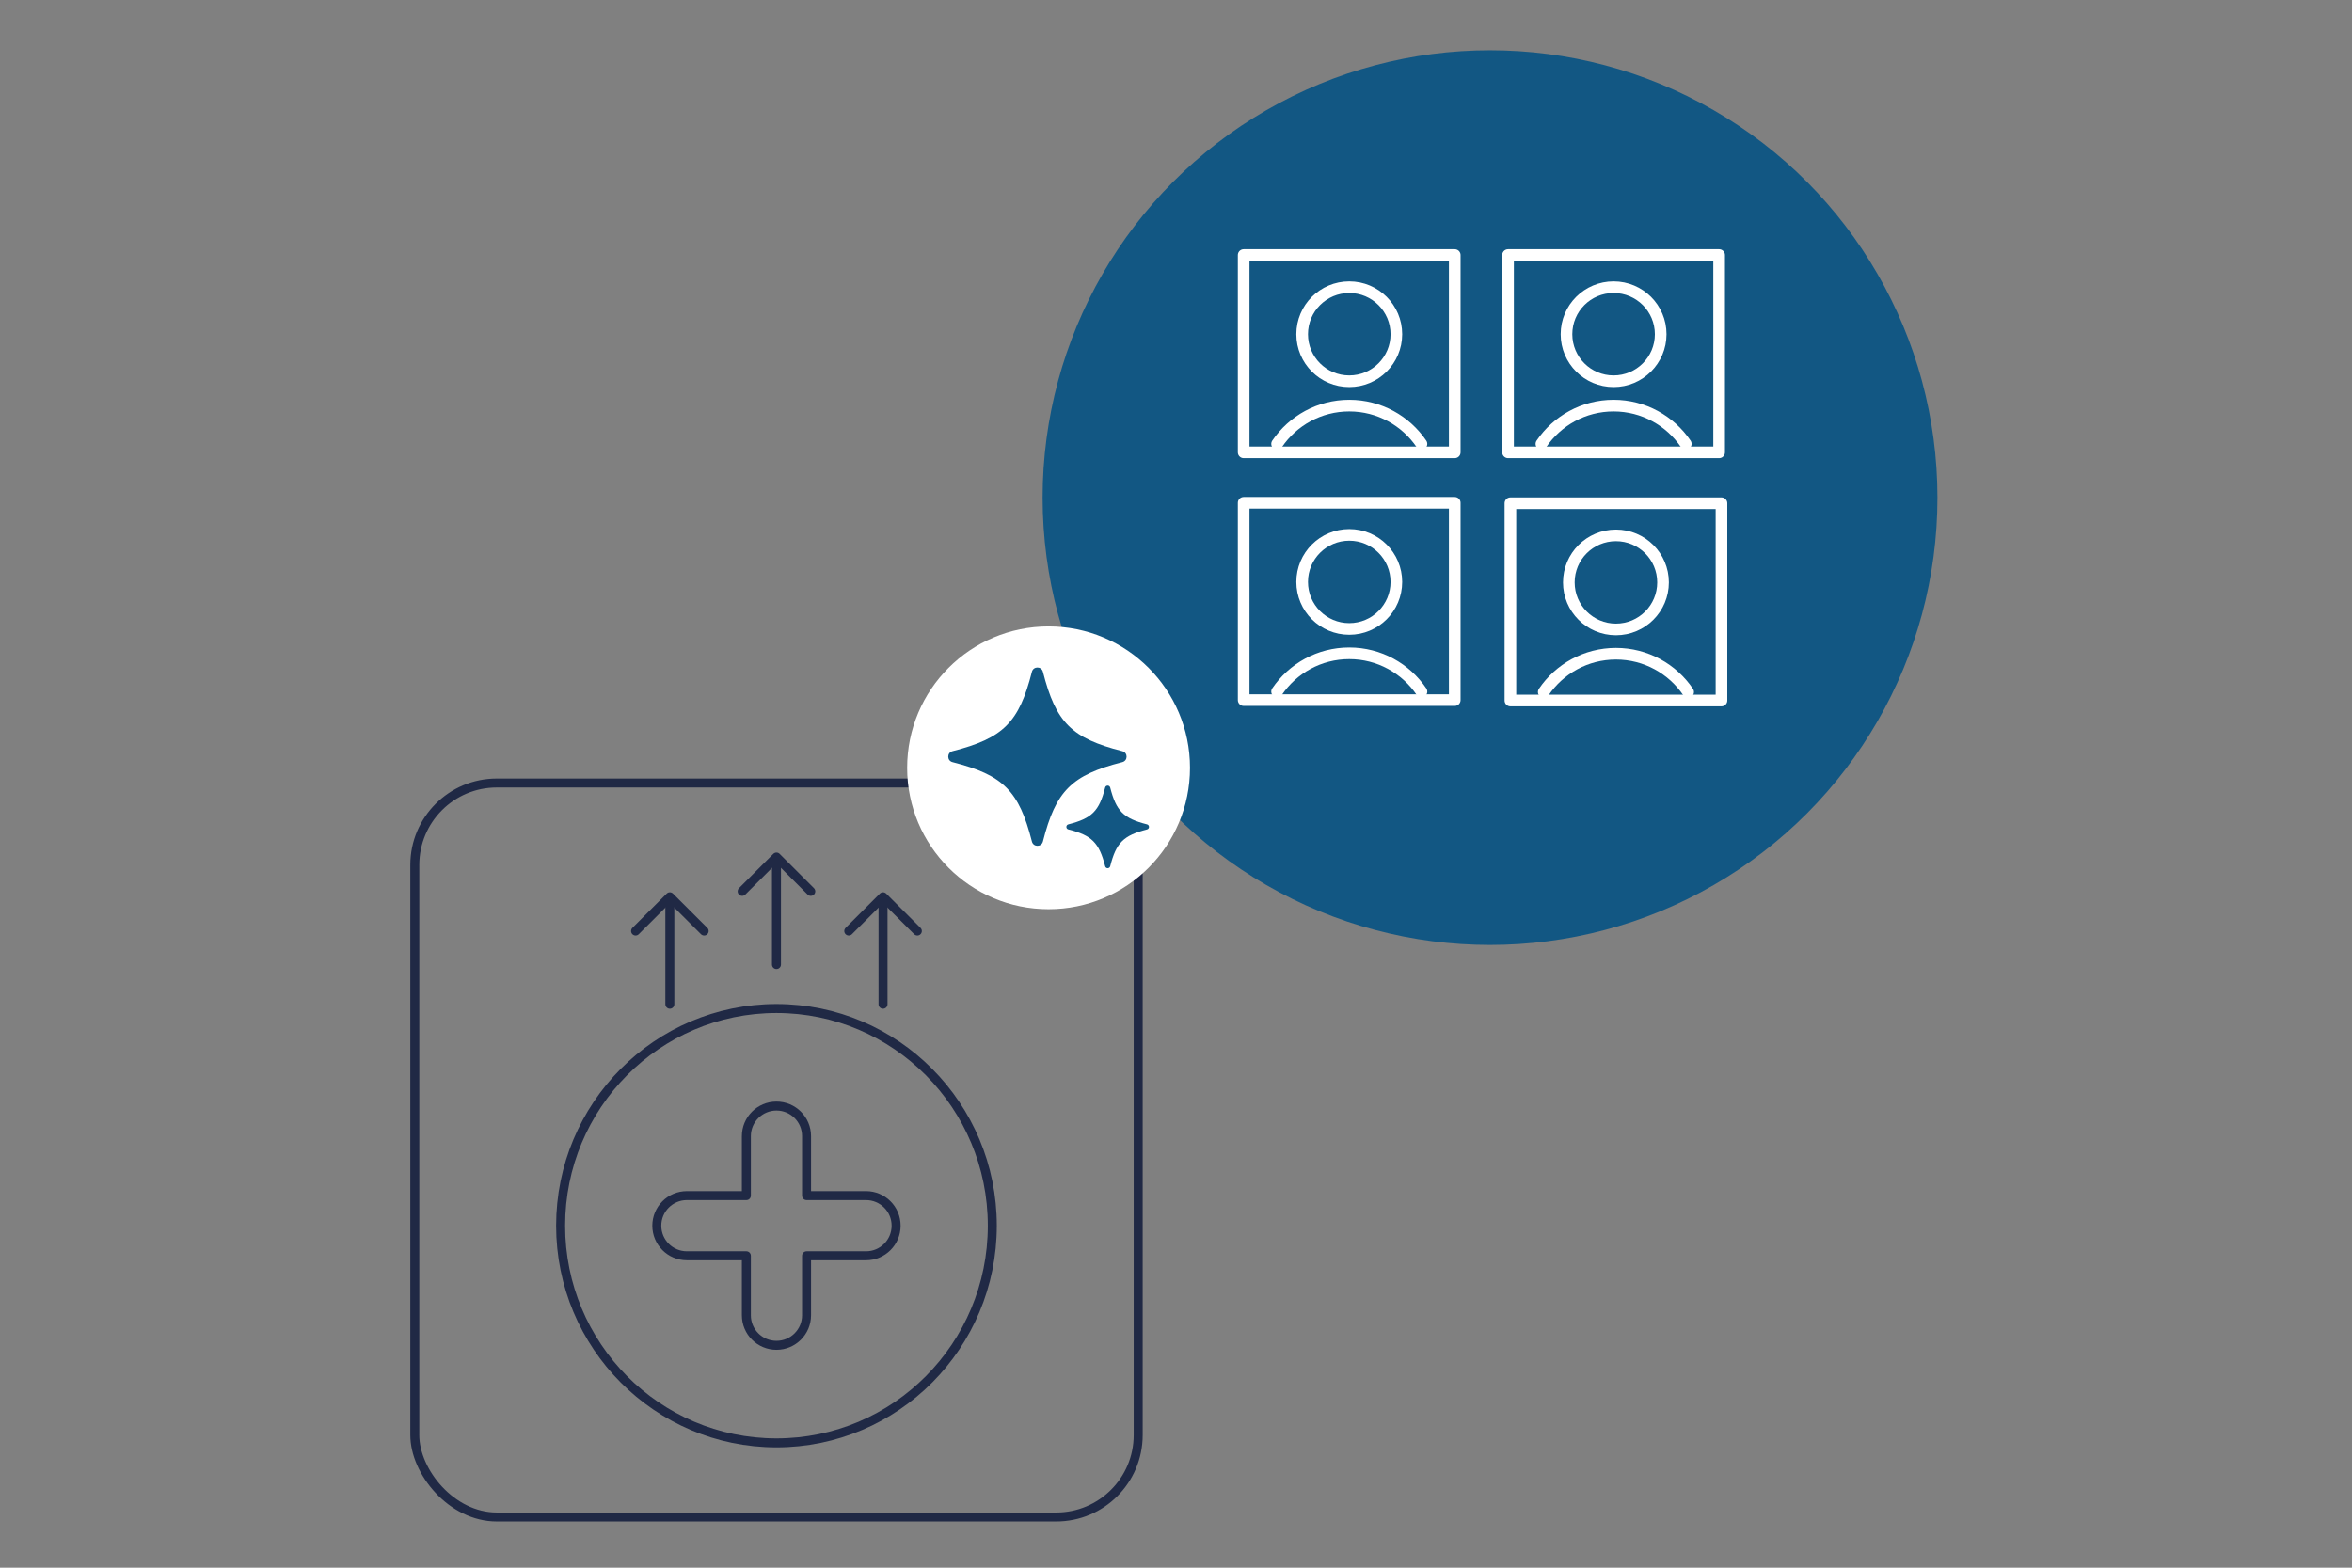 <?xml version="1.0" encoding="UTF-8"?> <svg xmlns="http://www.w3.org/2000/svg" id="Layer_1" data-name="Layer 1" viewBox="0 0 390 260"><rect x="0" y="0" width="390" height="260" fill="#808080" stroke="none"/><defs><style> .cls-1 { stroke: #fff; stroke-width: 1.93px; } .cls-1, .cls-2 { fill: none; stroke-linecap: round; stroke-linejoin: round; } .cls-3 { fill: #fff; } .cls-4 { fill: #125783; } .cls-2 { stroke: #202945; stroke-width: 1.49px; } </style></defs><rect class="cls-2" x="68.78" y="129.86" width="119.95" height="121.73" rx="13.59" ry="13.59"></rect><g><circle class="cls-4" cx="247.07" cy="82.53" r="74.19"></circle><g><g><rect class="cls-1" x="206.22" y="42.3" width="35" height="32.72"></rect><path class="cls-1" d="M235.7,73.62c-2.6-3.83-6.99-6.35-11.97-6.35s-9.37,2.52-11.97,6.35"></path><ellipse class="cls-1" cx="223.73" cy="55.43" rx="7.81" ry="7.8"></ellipse></g><g><rect class="cls-1" x="250.06" y="42.3" width="35" height="32.72"></rect><path class="cls-1" d="M279.53,73.62c-2.6-3.83-6.99-6.35-11.97-6.35s-9.37,2.52-11.97,6.35"></path><ellipse class="cls-1" cx="267.56" cy="55.43" rx="7.81" ry="7.8"></ellipse></g><g><rect class="cls-1" x="250.45" y="83.46" width="35" height="32.72"></rect><path class="cls-1" d="M279.92,114.77c-2.6-3.83-6.99-6.35-11.97-6.35s-9.37,2.52-11.97,6.35"></path><ellipse class="cls-1" cx="267.95" cy="96.59" rx="7.81" ry="7.8"></ellipse></g><g><rect class="cls-1" x="206.22" y="83.39" width="35" height="32.72"></rect><path class="cls-1" d="M235.7,114.7c-2.6-3.83-6.99-6.35-11.97-6.35s-9.37,2.52-11.97,6.35"></path><ellipse class="cls-1" cx="223.73" cy="96.51" rx="7.81" ry="7.8"></ellipse></g></g></g><g><circle class="cls-3" cx="173.87" cy="127.34" r="23.45"></circle><path class="cls-4" d="M186.1,126.4c-8.42,2.15-11.03,4.75-13.17,13.17-.24.94-1.58.94-1.82,0-2.15-8.42-4.75-11.03-13.17-13.17-.94-.24-.94-1.58,0-1.82,8.42-2.15,11.03-4.75,13.17-13.17.24-.94,1.58-.94,1.82,0,2.15,8.42,4.75,11.03,13.17,13.17.94.24.94,1.58,0,1.82h0ZM190.19,136.72c-3.9-.99-5.1-2.2-6.1-6.1-.11-.44-.73-.44-.84,0-.99,3.9-2.2,5.1-6.1,6.1-.44.11-.44.73,0,.84,3.9.99,5.1,2.2,6.1,6.1.11.44.73.44.84,0,.99-3.9,2.2-5.1,6.1-6.1.44-.11.44-.73,0-.84Z"></path></g><g><g><path class="cls-2" d="M164.54,203.28c0,19.9-16.02,36.02-35.79,36.02s-35.79-16.13-35.79-36.02,16.02-36.02,35.79-36.02,35.79,16.13,35.79,36.02Z"></path><path class="cls-2" d="M143.6,198.29h-9.86v-9.86c0-2.76-2.23-4.99-4.99-4.99s-4.99,2.23-4.99,4.99v9.86h-9.86c-2.76,0-4.99,2.23-4.99,4.99s2.23,4.99,4.99,4.99h9.86v9.86c0,2.76,2.23,4.99,4.99,4.99s4.99-2.23,4.99-4.99v-9.86h9.86c2.76,0,4.99-2.23,4.99-4.99s-2.23-4.99-4.99-4.99Z"></path></g><g><line class="cls-2" x1="128.75" y1="159.97" x2="128.75" y2="143.77"></line><polyline class="cls-2" points="123.06 147.83 128.75 142.14 134.44 147.83"></polyline></g><g><line class="cls-2" x1="146.42" y1="166.55" x2="146.42" y2="150.35"></line><polyline class="cls-2" points="140.74 154.41 146.42 148.73 152.11 154.41"></polyline></g><g><line class="cls-2" x1="111.07" y1="166.55" x2="111.07" y2="150.35"></line><polyline class="cls-2" points="105.39 154.41 111.07 148.73 116.76 154.41"></polyline></g></g></svg> 